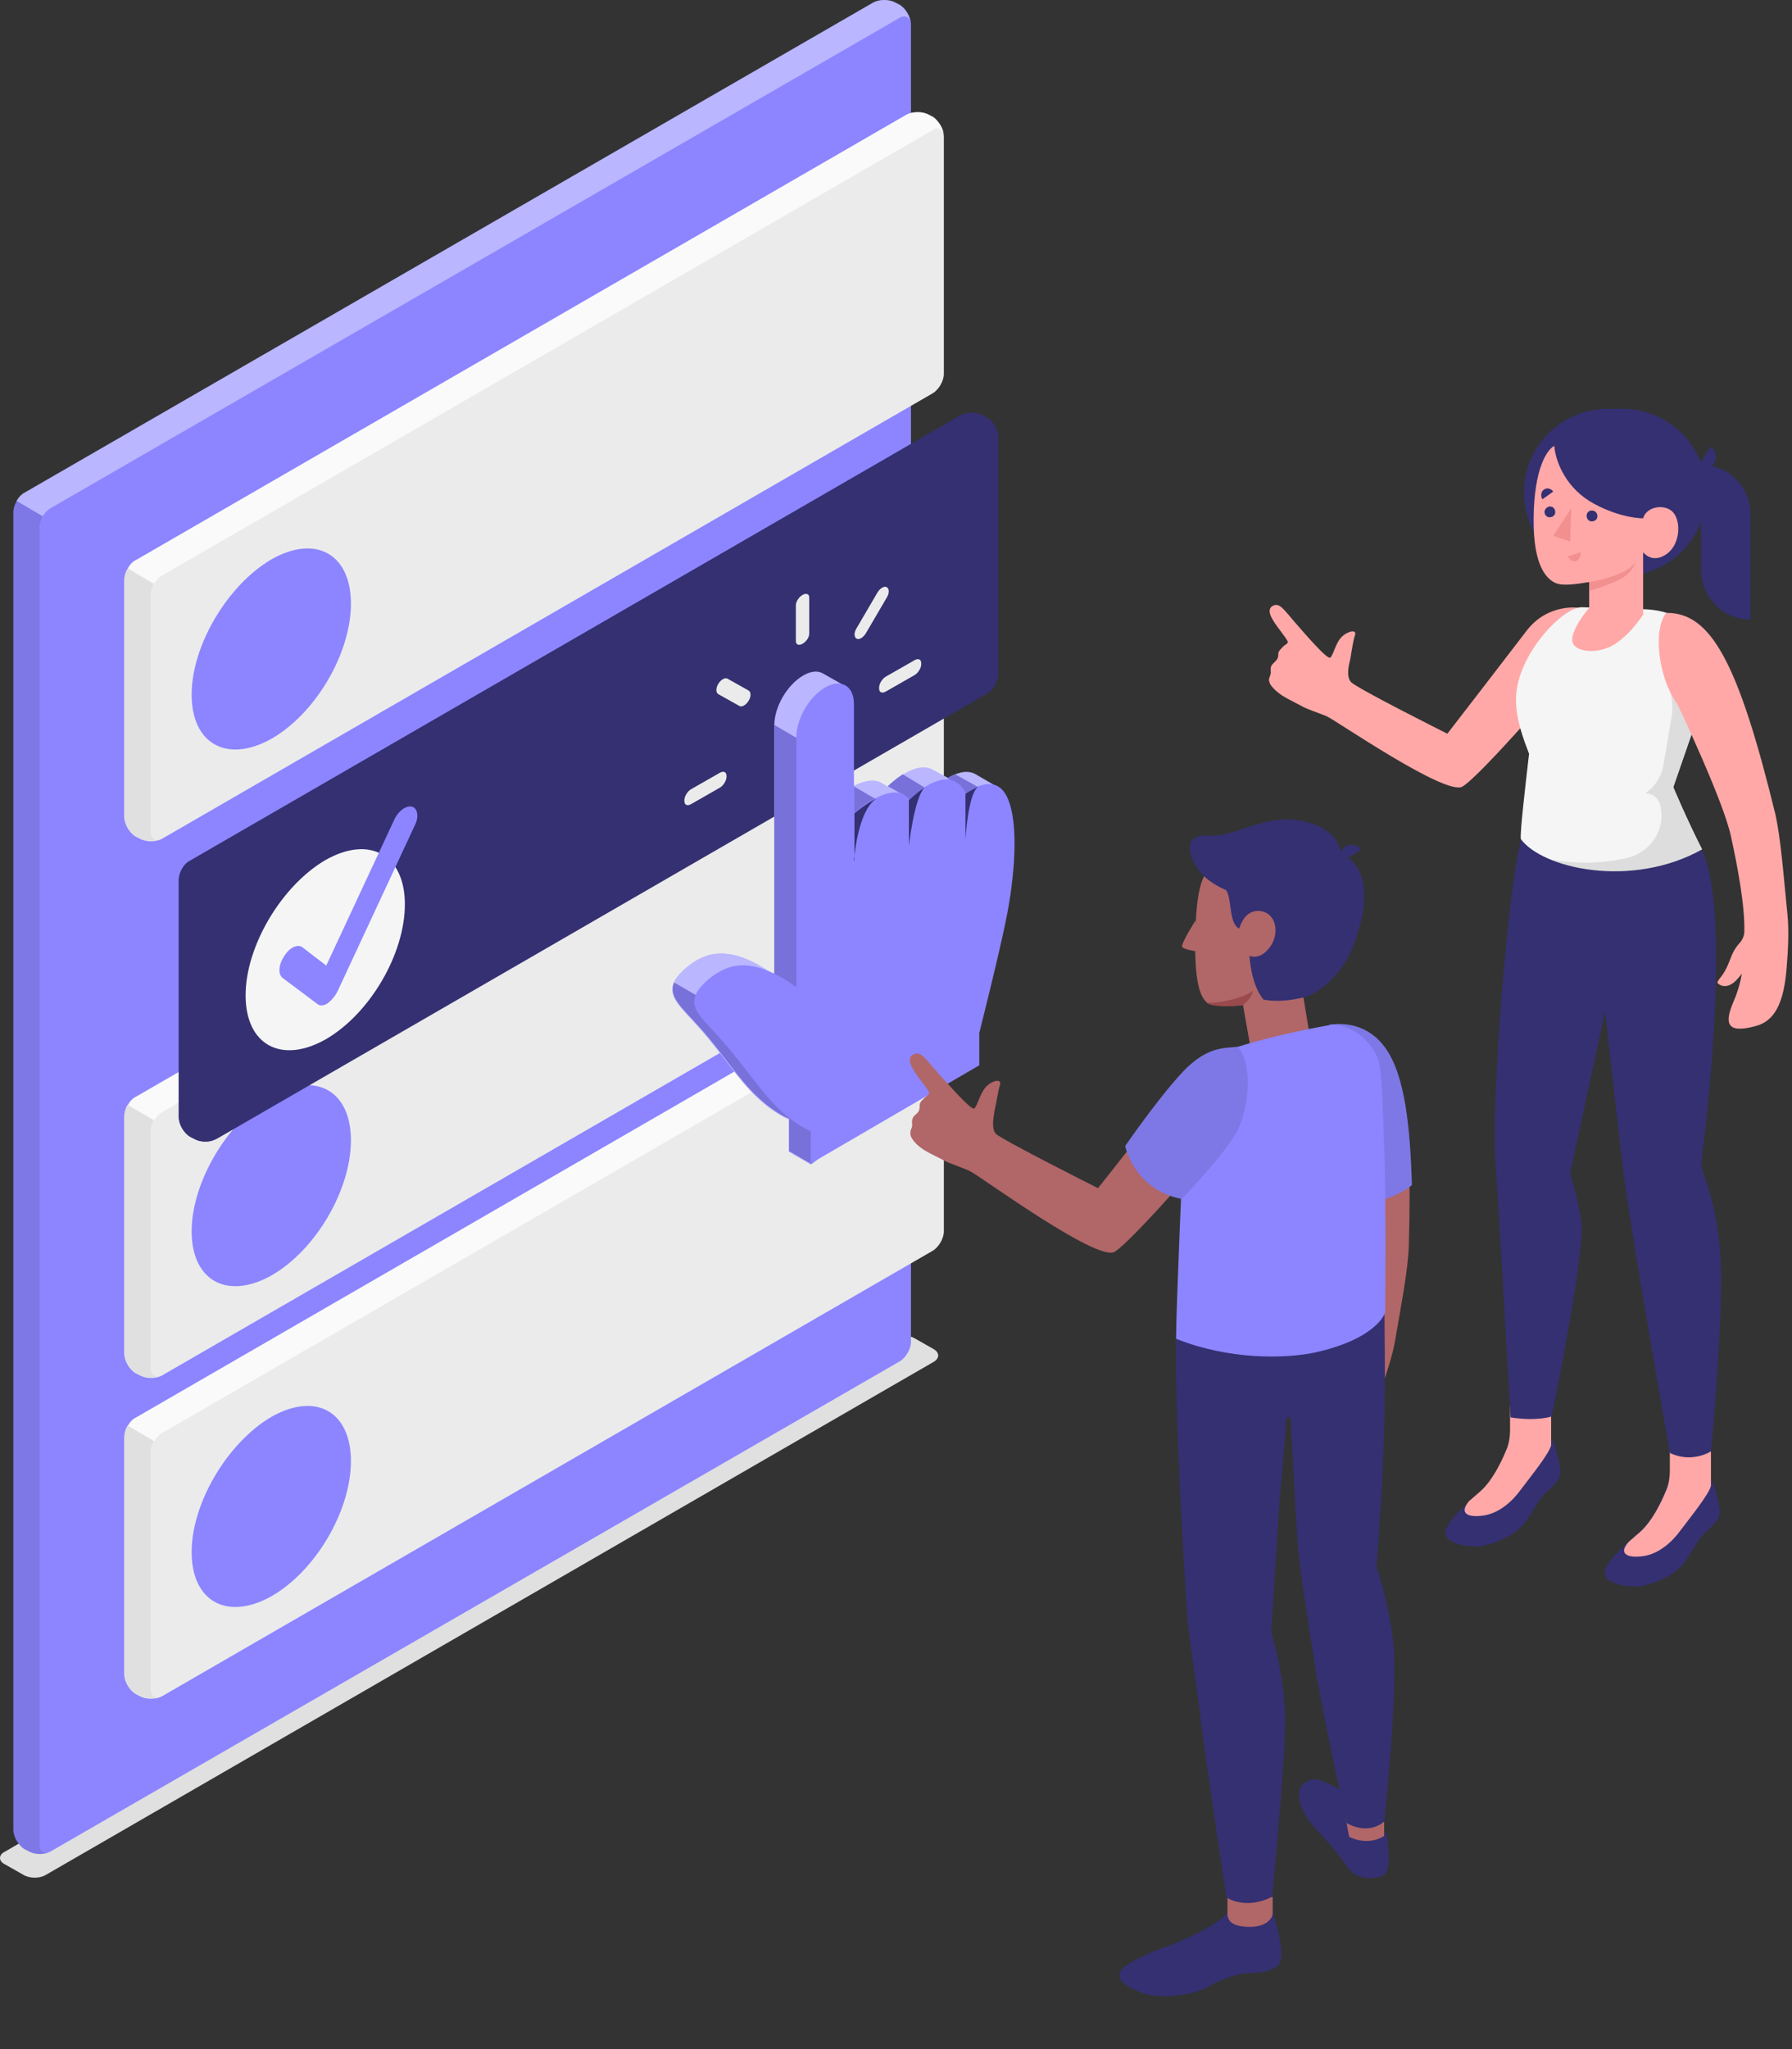 <svg width="350" height="400" viewBox="0 0 350 400" fill="none" xmlns="http://www.w3.org/2000/svg">
<rect x="0" y="0" width="350" height="400" fill="#333333" stroke="none"/>
<path d="M0.903 363.899L4.616 366.006C5.82 366.709 7.727 366.709 8.931 366.006L182.338 265.856C183.542 265.153 183.542 264.049 182.338 263.347L178.625 261.239C177.421 260.537 175.514 260.537 174.31 261.239L0.903 361.49C-0.301 362.092 -0.301 363.297 0.903 363.899Z" fill="#E0E0E0"/>
<path d="M5.62 361.39L4.817 360.988C3.613 360.286 2.609 358.58 2.609 357.175V99.975C2.609 98.57 3.613 96.864 4.817 96.162L170.497 0.527C171.701 -0.176 173.708 -0.176 174.912 0.527L175.715 0.928C176.919 1.631 177.923 3.337 177.923 4.742V261.942C177.923 263.347 176.919 265.053 175.715 265.755L9.935 361.39C8.731 362.092 6.824 362.092 5.62 361.39Z" fill="#8C85FF"/>
<path opacity="0.4" d="M177.823 4.441C177.722 3.337 176.719 2.835 175.615 3.537L9.935 99.172C9.333 99.473 8.731 100.176 8.329 100.778L3.211 97.767C3.613 97.065 4.115 96.463 4.817 96.162L170.497 0.527C171.701 -0.176 173.708 -0.176 174.912 0.527L175.715 0.928C176.819 1.631 177.722 3.136 177.823 4.441Z" fill="white"/>
<path opacity="0.1" d="M9.634 361.591C8.43 362.092 6.724 362.092 5.62 361.39L4.817 360.988C3.613 360.286 2.609 358.58 2.609 357.175V99.975C2.609 99.272 2.81 98.47 3.211 97.767L8.329 100.778C7.928 101.48 7.727 102.283 7.727 102.985V360.186C7.727 361.39 8.53 361.992 9.634 361.591Z" fill="black"/>
<path d="M27.295 268.465L26.492 268.063C25.288 267.361 24.285 265.655 24.285 264.25V217.988C24.285 216.583 25.288 214.877 26.492 214.175L176.919 127.271C178.123 126.568 180.13 126.568 181.334 127.271L182.137 127.672C183.341 128.374 184.345 130.08 184.345 131.485V177.747C184.345 179.152 183.341 180.858 182.137 181.561L31.711 268.465C30.506 269.167 28.499 269.167 27.295 268.465Z" fill="#EBEBEB"/>
<path d="M184.345 131.084C184.245 129.98 183.241 129.478 182.137 130.181L31.711 217.085C31.109 217.386 30.507 218.088 30.105 218.69L24.987 215.68C25.389 214.977 25.89 214.375 26.593 214.074L177.019 127.17C178.224 126.468 180.231 126.468 181.435 127.17L182.238 127.572C183.241 128.274 184.245 129.779 184.345 131.084Z" fill="#FAFAFA"/>
<path d="M31.309 268.565C30.105 269.067 28.399 269.067 27.295 268.364L26.492 267.963C25.288 267.26 24.285 265.554 24.285 264.15V217.888C24.285 217.185 24.485 216.382 24.887 215.68L30.005 218.69C29.603 219.393 29.403 220.196 29.403 220.898V267.16C29.503 268.364 30.306 268.966 31.309 268.565Z" fill="#E0E0E0"/>
<path d="M52.985 213.974C61.615 209.057 68.54 212.87 68.54 222.604C68.54 232.338 61.615 244.079 52.985 248.997C44.355 253.813 37.431 250 37.431 240.366C37.431 230.733 44.455 218.992 52.985 213.974Z" fill="#8C85FF"/>
<path d="M27.295 331.084L26.492 330.682C25.288 329.98 24.285 328.274 24.285 326.869V280.607C24.285 279.202 25.288 277.496 26.492 276.794L176.919 189.89C178.123 189.187 180.13 189.187 181.334 189.89L182.137 190.291C183.341 190.994 184.345 192.7 184.345 194.104V240.366C184.345 241.771 183.341 243.477 182.137 244.18L31.711 331.084C30.506 331.786 28.499 331.786 27.295 331.084Z" fill="#EBEBEB"/>
<path d="M184.345 193.703C184.245 192.599 183.241 192.097 182.137 192.8L31.711 279.704C31.109 280.005 30.507 280.708 30.105 281.31L24.987 278.299C25.389 277.597 25.89 276.995 26.593 276.694L177.019 189.789C178.224 189.087 180.231 189.087 181.435 189.789L182.238 190.191C183.241 190.893 184.245 192.398 184.345 193.703Z" fill="#FAFAFA"/>
<path d="M31.309 331.184C30.105 331.686 28.399 331.686 27.295 330.984L26.492 330.582C25.288 329.88 24.285 328.174 24.285 326.769V280.507C24.285 279.804 24.485 279.002 24.887 278.299L30.005 281.31C29.603 282.012 29.403 282.815 29.403 283.517V329.779C29.503 331.084 30.306 331.586 31.309 331.184Z" fill="#E0E0E0"/>
<path d="M52.985 276.593C61.615 271.676 68.54 275.489 68.54 285.223C68.54 294.957 61.615 306.699 52.985 311.616C44.355 316.433 37.431 312.619 37.431 302.986C37.431 293.352 44.455 281.611 52.985 276.593Z" fill="#8C85FF"/>
<path d="M27.295 163.698L26.492 163.297C25.288 162.594 24.285 160.888 24.285 159.483V113.221C24.285 111.816 25.288 110.11 26.492 109.408L176.919 22.504C178.123 21.801 180.13 21.801 181.334 22.504L182.137 22.905C183.341 23.608 184.345 25.314 184.345 26.718V72.98C184.345 74.385 183.341 76.091 182.137 76.794L31.711 163.698C30.506 164.4 28.499 164.4 27.295 163.698Z" fill="#EBEBEB"/>
<path d="M184.345 26.317C184.245 25.213 183.241 24.712 182.137 25.414L31.711 112.318C31.109 112.619 30.507 113.322 30.105 113.924L24.987 110.913C25.389 110.211 25.89 109.609 26.593 109.308L177.019 22.403C178.224 21.701 180.231 21.701 181.435 22.403L182.238 22.805C183.241 23.507 184.245 25.013 184.345 26.317Z" fill="#FAFAFA"/>
<path d="M31.309 163.798C30.105 164.3 28.399 164.3 27.295 163.598L26.492 163.196C25.288 162.494 24.285 160.788 24.285 159.383V113.221C24.285 112.519 24.485 111.716 24.887 111.014L30.005 114.024C29.603 114.727 29.403 115.529 29.403 116.232V162.393C29.503 163.698 30.306 164.2 31.309 163.798Z" fill="#E0E0E0"/>
<path d="M52.985 109.207C61.615 104.29 68.54 108.103 68.54 117.838C68.54 127.572 61.615 139.313 52.985 144.23C44.355 149.047 37.431 145.233 37.431 135.6C37.431 125.966 44.455 114.225 52.985 109.207Z" fill="#8C85FF"/>
<path d="M37.932 222.303L37.13 221.902C35.925 221.199 34.922 219.493 34.922 218.088V171.826C34.922 170.421 35.925 168.716 37.13 168.013L187.556 81.109C188.76 80.406 190.767 80.406 191.972 81.109L192.774 81.51C193.979 82.213 194.982 83.919 194.982 85.324V131.586C194.982 132.99 193.979 134.696 192.774 135.399L42.348 222.303C41.043 223.006 39.137 223.006 37.932 222.303Z" fill="#343072"/>
<path d="M194.882 85.023C194.781 83.919 193.778 83.417 192.674 84.119L42.248 171.024C41.645 171.325 41.043 172.027 40.642 172.629L35.524 169.619C35.925 168.916 36.427 168.314 37.13 168.013L187.556 81.109C188.76 80.406 190.767 80.406 191.971 81.109L192.774 81.51C193.878 82.213 194.781 83.718 194.882 85.023Z" fill="#343072"/>
<path d="M41.947 222.504C40.742 223.006 39.036 223.006 37.932 222.303L37.13 221.902C35.925 221.199 34.922 219.493 34.922 218.088V171.826C34.922 171.124 35.123 170.321 35.524 169.619L40.642 172.629C40.24 173.332 40.04 174.134 40.04 174.837V221.099C40.04 222.303 40.843 222.905 41.947 222.504Z" fill="#343072"/>
<path d="M63.522 167.913C72.152 162.995 79.077 166.809 79.077 176.543C79.077 186.277 72.152 198.018 63.522 202.935C54.892 207.752 47.968 203.939 47.968 194.305C47.968 184.671 54.992 172.93 63.522 167.913Z" fill="#F5F5F5"/>
<path d="M63.923 195.911C63.221 196.312 62.518 196.412 62.017 196.011L55.193 190.893C54.289 190.191 54.39 188.284 55.494 186.678C56.497 184.972 58.103 184.27 59.006 184.872L63.722 188.485L76.969 160.085C77.772 158.279 79.377 157.175 80.481 157.476C81.585 157.777 81.886 159.483 80.983 161.189L65.93 193.502C65.428 194.506 64.726 195.309 63.923 195.911C63.923 195.81 63.923 195.81 63.923 195.911Z" fill="#8C85FF"/>
<path d="M194.883 153.663L190.568 151.154C188.661 150.05 186.353 151.154 185.149 151.857L182.339 150.351C179.027 148.344 174.411 152.559 173.407 153.562L172.203 152.86C168.691 150.753 162.369 156.372 162.369 156.372V135.299L165.179 133.994L160.763 131.485C159.76 130.883 158.355 130.983 156.849 131.887C153.739 133.693 151.23 138.008 151.23 141.621V190.391C147.216 187.381 142.901 185.575 139.188 186.277C135.776 186.879 132.765 189.789 131.862 191.295C130.056 194.606 133.066 196.613 136.98 201.129C140.894 205.544 144.306 210.963 147.918 214.275C151.431 217.587 154.04 218.49 154.04 218.49V224.812L158.355 227.321L186.955 205.845V199.523C186.955 199.523 191.069 183.266 192.374 176.443C193.678 169.92 194.782 159.483 192.675 154.064L194.883 153.663Z" fill="#8C85FF"/>
<path opacity="0.4" d="M194.883 153.663L190.568 151.154C188.661 150.05 186.353 151.154 185.149 151.857L182.339 150.351C179.027 148.344 174.411 152.559 173.407 153.562L172.203 152.86C168.691 150.753 162.369 156.372 162.369 156.372V135.299L165.179 133.994L160.763 131.485C159.76 130.883 158.355 130.983 156.849 131.887C153.739 133.693 151.23 138.008 151.23 141.621V190.391C147.216 187.381 142.901 185.575 139.188 186.277C135.776 186.879 132.765 189.789 131.862 191.295C130.056 194.606 133.066 196.613 136.98 201.129C140.894 205.544 144.306 210.963 147.918 214.275C151.431 217.587 154.04 218.49 154.04 218.49V224.812L158.355 227.321L186.955 205.845V199.523C186.955 199.523 191.069 183.266 192.374 176.443C193.678 169.92 194.782 159.483 192.675 154.064L194.883 153.663Z" fill="white"/>
<path d="M162.67 209.659L141.094 197.215L131.661 191.796C130.457 194.707 133.367 196.814 137.08 201.029C140.994 205.444 144.406 210.863 148.018 214.175C151.531 217.486 154.14 218.389 154.14 218.389V224.712L158.455 227.22L164.777 222.504C163.874 216.984 162.67 209.659 162.67 209.659Z" fill="#8C85FF"/>
<path d="M155.545 144.029L151.229 141.52V192.699L155.545 192.8V144.029Z" fill="#8C85FF"/>
<path d="M189.463 156.974L192.775 154.466C192.675 154.265 192.675 154.064 192.574 153.864L193.778 153.763L191.069 153.663L186.553 151.154C185.951 151.355 185.449 151.656 185.048 151.957L186.453 152.76L189.463 156.974Z" fill="#8C85FF"/>
<path d="M177.522 156.172L180.633 153.763L176.317 151.154C174.912 152.057 173.809 153.061 173.407 153.462L176.418 155.168L177.522 156.172Z" fill="#8C85FF"/>
<path d="M170.998 155.971L166.683 153.462H166.783V158.881L171.701 157.075L170.998 155.971Z" fill="#8C85FF"/>
<g opacity="0.15">
<path d="M162.67 209.659L141.094 197.215L131.661 191.796C130.457 194.707 133.367 196.814 137.08 201.029C140.994 205.444 144.406 210.863 148.018 214.175C151.531 217.486 154.14 218.389 154.14 218.389V224.712L158.455 227.22L164.777 222.504C163.874 216.984 162.67 209.659 162.67 209.659Z" fill="black"/>
<path d="M155.545 144.029L151.229 141.52V192.699L155.545 192.8V144.029Z" fill="black"/>
<path d="M189.463 156.974L192.775 154.466C192.675 154.265 192.675 154.064 192.574 153.864L193.778 153.763L191.069 153.663L186.553 151.154C185.951 151.355 185.449 151.656 185.048 151.957L186.453 152.76L189.463 156.974Z" fill="black"/>
<path d="M177.522 156.172L180.633 153.763L176.317 151.154C174.912 152.057 173.809 153.061 173.407 153.462L176.418 155.168L177.522 156.172Z" fill="black"/>
<path d="M170.998 155.971L166.683 153.462H166.783V158.881L171.701 157.075L170.998 155.971Z" fill="black"/>
</g>
<path d="M158.354 227.12V220.798C158.354 220.798 155.745 219.895 152.233 216.583C148.72 213.271 145.208 207.852 141.294 203.437C137.381 198.921 134.27 196.914 136.177 193.603C137.08 192.097 140.09 189.187 143.502 188.585C147.215 187.883 151.53 189.789 155.544 192.699V143.929C155.544 140.316 158.053 136.001 161.164 134.195C164.275 132.388 166.784 133.894 166.784 137.406V158.68C166.784 158.68 174.511 151.856 177.622 156.071C177.622 156.071 185.248 148.143 188.66 154.867C188.66 154.867 194.18 150.351 196.688 155.569C199.197 160.788 197.993 171.826 196.688 178.55C195.384 185.374 191.269 201.631 191.269 201.631V207.953L158.354 227.12Z" fill="#8C85FF"/>
<path d="M166.784 168.013C166.784 168.013 167.486 158.279 171.099 155.971H170.998C168.69 157.175 166.884 158.781 166.884 158.781V158.58C166.884 158.68 166.884 158.781 166.884 158.781V168.013H166.784Z" fill="#343072"/>
<path d="M177.521 156.172V165.103C177.521 165.103 178.525 155.971 180.532 153.763C178.826 154.867 177.622 156.172 177.521 156.172Z" fill="#343072"/>
<path d="M188.56 154.967V163.899C188.56 163.899 189.061 154.867 191.068 153.562C189.663 154.165 188.56 154.967 188.56 154.967Z" fill="#343072"/>
<path d="M156.748 125.665C156.046 126.066 155.444 125.865 155.444 125.163V118.138C155.444 117.436 156.046 116.533 156.748 116.131C157.451 115.73 158.053 115.931 158.053 116.633V123.658C158.053 124.461 157.451 125.263 156.748 125.665Z" fill="#EBEBEB"/>
<path d="M146.212 136.804C145.71 137.607 144.907 138.108 144.405 137.807L140.291 135.499C139.789 135.198 139.789 134.295 140.291 133.492C140.793 132.689 141.595 132.188 142.097 132.489L146.212 134.797C146.713 135.098 146.713 136.001 146.212 136.804Z" fill="#EBEBEB"/>
<path d="M141.897 151.455V151.656C141.897 152.358 141.295 153.362 140.592 153.763L134.973 156.974C134.27 157.376 133.668 157.175 133.668 156.372V156.172C133.668 155.469 134.27 154.466 134.973 154.064L140.592 150.853C141.295 150.452 141.897 150.652 141.897 151.455Z" fill="#EBEBEB"/>
<path d="M171.701 134.395V134.195C171.701 133.492 172.303 132.489 173.005 132.087L178.625 128.876C179.327 128.475 179.929 128.675 179.929 129.478V129.679C179.929 130.381 179.327 131.385 178.625 131.786L173.005 134.997C172.303 135.399 171.701 135.198 171.701 134.395Z" fill="#EBEBEB"/>
<path d="M167.285 124.661C166.784 124.36 166.784 123.457 167.285 122.654L171.4 115.63C171.902 114.827 172.704 114.325 173.206 114.626C173.708 114.927 173.708 115.83 173.206 116.633L169.092 123.658C168.59 124.461 167.787 124.962 167.285 124.661Z" fill="#EBEBEB"/>
<path d="M326.041 290.04V288.936C325.639 290.241 323.532 296.061 320.321 298.971C317.812 301.279 314.4 303.889 313.497 306.498C312.594 309.207 318.314 310.01 320.622 309.609C323.331 309.107 326.843 307.602 328.85 305.193C330.155 303.487 331.058 301.581 332.062 300.276C333.065 298.971 335.273 297.466 335.775 295.961C336.076 295.158 335.674 293.352 335.273 291.746C334.871 290.341 334.47 288.736 334.069 288.936C334.069 289.137 334.069 289.839 334.069 289.839C333.467 290.442 331.861 291.144 330.055 291.144C328.85 291.144 326.041 290.943 326.041 290.04Z" fill="#343072"/>
<path d="M318.113 300.979C318.916 300.276 319.718 299.574 320.421 298.972C322.629 296.965 324.335 293.553 325.338 291.144C325.94 289.84 326.141 288.435 326.141 286.929V282.414H334.169V289.84V290.04C333.768 291.746 330.155 296.162 328.048 298.972C326.643 300.878 324.034 303.387 320.822 303.788C317.611 304.19 316.106 303.186 318.113 300.979Z" fill="#FFA8A7"/>
<path d="M294.932 282.213V281.109C294.531 282.413 292.423 288.234 289.212 291.144C286.703 293.452 283.291 296.061 282.388 298.67C281.485 301.38 287.205 302.183 289.513 301.781C292.223 301.279 295.735 299.774 297.742 297.366C299.047 295.66 299.95 293.753 300.953 292.449C301.957 291.144 304.165 289.639 304.666 288.133C304.967 287.331 304.566 285.524 304.165 283.919C303.763 282.514 303.362 280.908 302.96 281.109C302.96 281.31 302.96 282.012 302.96 282.012C302.358 282.614 300.753 283.317 298.946 283.317C297.742 283.317 294.932 283.116 294.932 282.213Z" fill="#343072"/>
<path d="M286.904 293.051C287.707 292.348 288.51 291.646 289.212 291.044C291.42 289.037 293.126 285.625 294.13 283.216C294.732 281.912 294.932 280.507 294.932 279.002V274.486H302.96V281.912V282.112C302.559 283.818 298.946 288.234 296.839 291.044C295.434 292.95 292.825 295.459 289.614 295.861C286.503 296.262 284.998 295.359 286.904 293.051Z" fill="#FFA8A7"/>
<path d="M332.463 166.006C338.685 179.554 332.263 227.12 332.263 227.12C332.463 229.328 334.972 233.643 335.875 243.277C336.979 254.717 334.169 283.317 334.169 283.317C334.169 283.317 330.456 285.725 326.141 283.618C326.141 283.618 318.515 240.467 317.11 229.127C315.905 219.192 313.497 197.416 313.497 197.416L306.673 229.027C306.673 229.027 308.379 234.546 308.881 238.761C309.483 245.384 303.06 276.493 303.06 276.493C303.06 276.493 300.351 277.496 295.032 276.694C295.032 276.694 292.724 235.449 292.122 227.421C291.119 213.874 294.731 171.826 297.14 163.798L332.463 166.006Z" fill="#343072"/>
<path d="M313.397 197.516L311.39 184.972C311.39 184.972 302.86 183.166 299.046 179.554C299.046 179.554 303.06 184.571 309.082 186.277L311.289 195.911L307.376 225.213L313.397 197.516Z" fill="#343072"/>
<path d="M308.279 118.64C308.279 118.64 302.258 117.737 298.143 123.156C294.932 127.371 282.689 143.226 282.689 143.226C282.689 143.226 264.626 134.195 263.823 133.091C262.92 131.987 263.422 129.88 263.723 128.675C263.923 127.471 264.325 124.862 264.626 124.059C265.128 122.755 263.221 123.156 262.017 124.36C260.812 125.564 260.411 127.973 259.809 128.374C259.207 128.776 254.992 123.859 252.885 121.45C250.777 119.042 249.874 117.436 248.469 118.339C247.466 119.042 248.068 120.447 249.573 122.454C251.078 124.461 251.279 124.762 251.48 125.163C251.681 125.564 251.078 125.866 250.878 125.966C250.476 126.367 249.774 126.969 249.673 127.471C249.673 127.772 249.673 128.073 249.573 128.374C249.372 129.077 248.57 129.378 248.269 130.08C248.068 130.582 248.269 131.084 248.168 131.586C248.068 131.887 247.968 132.188 247.867 132.489C247.767 133.091 248.168 133.793 248.57 134.195C250.075 135.901 251.982 136.603 253.989 137.707C255.594 138.61 257.2 139.012 259.107 139.814C260.913 140.617 282.288 155.369 285.599 153.562C289.011 151.656 306.372 131.485 306.372 131.485C311.39 123.357 308.279 118.64 308.279 118.64Z" fill="#FFA8A7"/>
<path d="M321.525 118.941C329.453 119.443 330.055 123.357 331.961 127.471C333.467 130.682 333.467 134.395 332.363 137.707L326.844 153.663C326.844 153.663 329.453 159.885 332.463 165.805C318.615 173.532 301.254 169.518 297.039 163.798C296.839 162.594 297.942 153.261 298.645 147.14C296.236 141.019 295.534 137.105 296.537 133.091C298.444 125.565 305.87 118.239 309.182 118.54L321.525 118.941Z" fill="#F5F5F5"/>
<path d="M313.899 112.418H317.009C325.941 112.418 333.266 105.193 333.266 96.162C333.266 87.13 325.941 79.804 316.909 79.804H313.999C304.967 79.804 297.642 87.13 297.642 96.162C297.642 105.093 304.967 112.418 313.899 112.418Z" fill="#343072"/>
<path d="M341.896 120.948C336.578 120.948 332.263 116.633 332.263 111.315V90.743C337.581 90.743 341.896 95.058 341.896 100.376V120.948Z" fill="#343072"/>
<path d="M334.069 87.23L331.661 91.044C332.765 91.746 334.169 91.445 334.772 90.442C335.474 89.338 335.173 87.933 334.069 87.23Z" fill="#343072"/>
<path d="M303.562 87.03C301.656 88.133 299.348 92.85 299.548 102.785C299.749 111.214 302.459 113.221 303.863 113.823C305.268 114.425 307.878 114.024 310.386 113.623V118.64C310.386 118.64 306.874 122.755 307.075 125.063C307.275 127.371 312.193 127.873 315.504 125.665C318.816 123.457 320.923 119.945 320.923 119.945V107.802C320.923 107.802 322.629 110.11 325.439 108.204C328.249 106.297 328.349 101.681 326.744 99.975C325.138 98.269 321.525 98.871 320.923 101.179C320.923 101.179 316.809 101.279 311.39 98.369C305.971 95.459 303.863 90.341 303.562 87.03Z" fill="#FFA8A7"/>
<path d="M309.885 100.677C309.885 101.279 310.286 101.781 310.888 101.781C311.49 101.781 311.992 101.38 311.992 100.778C311.992 100.176 311.591 99.674 310.989 99.674C310.387 99.573 309.885 100.075 309.885 100.677Z" fill="#343072"/>
<path d="M308.68 107.802L306.271 108.605C306.472 109.308 307.175 109.709 307.877 109.508C308.479 109.207 308.881 108.505 308.68 107.802Z" fill="#F28F8F"/>
<path d="M301.254 97.466L303.361 95.961C302.96 95.359 302.157 95.158 301.555 95.559C300.953 95.961 300.853 96.864 301.254 97.466Z" fill="#343072"/>
<path d="M301.656 99.874C301.656 100.477 302.057 100.978 302.659 100.978C303.261 100.978 303.763 100.577 303.763 99.975C303.763 99.373 303.362 98.871 302.76 98.871C302.258 98.871 301.756 99.272 301.656 99.874Z" fill="#343072"/>
<path d="M306.874 99.272L306.673 105.695L303.361 104.591L306.874 99.272Z" fill="#F28F8F"/>
<path d="M310.386 113.623C313.096 113.221 318.615 111.716 319.518 109.508C319.518 109.508 319.217 110.913 317.612 112.318C315.906 113.723 310.487 115.329 310.487 115.329V113.623H310.386Z" fill="#F28F8F"/>
<path opacity="0.1" d="M318.013 167.411C322.529 166.307 325.439 161.691 324.235 157.175C324.235 156.974 324.135 156.874 324.135 156.774C323.231 154.666 321.325 154.867 321.325 154.867C323.131 153.663 324.335 151.857 324.837 149.649L326.543 139.614C326.543 139.614 326.944 137.406 326.142 134.797L331.761 128.374C331.761 128.374 332.163 128.675 332.765 129.077C333.668 131.887 333.467 134.897 332.564 137.707L327.045 153.663C327.045 153.663 329.654 159.885 332.664 165.805C322.429 171.525 310.386 170.823 302.96 167.812C308.58 168.816 313.999 168.414 318.013 167.411Z" fill="black"/>
<path d="M346.713 158.781C339.488 129.277 334.169 119.543 325.439 119.644C322.93 122.654 323.632 131.887 327.646 137.506C327.646 137.506 336.678 156.473 338.083 163.297C339.388 169.217 340.792 176.744 340.692 181.761C340.692 182.664 340.291 183.568 339.689 184.17C338.083 185.976 338.083 187.381 336.979 189.388C336.176 190.893 335.273 191.495 335.474 191.897C335.775 192.298 336.879 192.9 338.183 192.097C338.886 191.696 339.287 191.194 340.19 190.09C340.19 190.09 339.889 192.499 338.585 195.509C336.778 199.724 337.18 201.831 342.799 200.326C346.312 199.423 348.519 196.412 349.021 187.983C349.222 185.575 349.423 181.661 349.122 178.65C348.319 170.622 347.817 163.598 346.713 158.781Z" fill="#FFA8A7"/>
<path d="M275.163 242.975C275.966 214.275 273.658 207.451 266.031 202.233L263.121 218.891C263.121 218.891 266.633 238.46 266.232 244.983C265.931 250.703 265.329 257.827 264.024 262.544C263.823 263.347 263.221 264.049 262.519 264.551C260.612 265.755 259.809 267.06 258.304 268.565C257.2 269.769 256.197 270.07 256.297 270.472C256.498 270.974 257.3 271.776 258.705 271.375C259.408 271.174 260.311 270.572 261.415 269.87C261.415 269.87 260.612 272.278 258.605 274.686C255.896 277.998 255.795 280.105 261.214 280.105C264.626 280.105 267.436 277.998 270.045 270.371C270.748 268.164 271.952 264.752 272.454 261.842C273.758 254.215 275.063 247.592 275.163 242.975Z" fill="#B16668"/>
<path d="M259.608 200.025C263.221 199.523 268.239 200.226 271.45 205.946C274.661 211.666 275.464 221.5 275.765 231.335C275.765 231.335 269.443 236.653 261.816 234.044L259.608 200.025Z" fill="#8C85FF"/>
<path opacity="0.1" d="M259.608 200.025C263.221 199.523 268.239 200.226 271.45 205.946C274.661 211.666 275.464 221.5 275.765 231.335C275.765 231.335 269.443 236.653 261.816 234.044L259.608 200.025Z" fill="black"/>
<path d="M270.346 357.677C270.948 357.878 271.049 358.982 271.149 361.189C271.249 362.895 271.55 365.705 269.644 366.307C267.737 366.909 264.827 366.608 263.623 365.003C262.117 363.096 261.013 361.29 258.806 358.982C256.899 356.874 254.792 354.968 253.989 352.057C253.286 349.448 253.888 348.344 255.695 347.542C258.103 346.538 262.017 349.95 263.924 350.452C265.529 351.054 269.744 357.476 270.346 357.677Z" fill="#343072"/>
<path d="M270.346 355.67V358.379C270.346 358.379 267.536 360.487 263.522 358.58C263.422 358.279 262.82 354.767 262.82 354.767L270.346 355.67Z" fill="#B16668"/>
<path d="M248.57 373.231C248.57 373.231 249.373 375.539 249.774 377.647C250.075 379.252 250.577 381.962 249.975 383.166C249.373 384.37 247.165 385.173 243.753 385.173C241.545 385.173 238.033 386.678 235.624 387.983C233.216 389.388 228.098 389.89 225.489 389.589C222.378 389.187 219.267 387.481 218.765 386.177C218.264 384.872 218.966 383.567 226.191 380.557C226.292 380.557 236.227 377.245 239.739 373.432L248.57 373.231Z" fill="#343072"/>
<path d="M248.57 370.321C248.57 370.321 248.57 372.328 248.57 373.432C248.57 374.536 247.265 376.242 243.753 376.142C241.345 376.041 239.639 375.439 239.739 373.332V370.421L248.57 370.321Z" fill="#B16668"/>
<path d="M272.052 319.945C270.848 311.114 268.841 305.896 268.841 305.896C268.841 305.896 269.845 293.854 270.246 282.313C270.748 269.97 270.246 254.416 270.447 251.305C270.447 251.305 230.507 243.176 229.804 257.526C229.102 271.877 231.41 308.304 231.812 314.526C232.313 320.848 233.417 326.367 234.621 336.603C235.926 346.638 239.539 370.422 239.539 370.422C244.054 372.93 248.47 370.221 248.47 370.221C248.47 370.221 251.28 341.621 250.979 334.395C250.577 325.565 248.269 318.54 248.269 318.54C248.269 318.54 249.072 306.699 249.674 296.463C250.377 286.227 251.079 281.31 251.179 276.794L252.082 276.392C252.082 276.392 252.986 294.054 253.387 300.376C253.889 306.699 254.892 312.72 256.699 324.36C258.304 334.496 263.021 355.871 263.021 355.871C267.537 358.379 270.346 355.57 270.346 355.57C270.346 355.57 273.257 328.776 272.052 319.945Z" fill="#343072"/>
<path d="M251.279 276.894C251.279 276.894 261.013 272.077 265.83 267.863C265.83 267.863 261.314 274.185 255.394 276.995C255.394 276.995 253.286 298.971 253.286 298.57L252.082 276.894H251.279Z" fill="#343072"/>
<path d="M242.649 195.509L244.957 208.555L256.699 207.652L254.29 192.9L242.649 195.509Z" fill="#B16668"/>
<path d="M269.142 206.749C267.938 203.236 263.522 199.323 259.007 200.226C250.778 201.731 244.255 203.437 239.338 205.143C235.223 206.648 231.51 210.161 231.109 223.708C231.109 223.708 229.704 255.218 229.704 261.34C240.04 265.454 250.778 265.253 256.699 264.049C269.042 261.34 270.547 256.222 270.547 256.222C270.547 256.222 270.748 233.542 270.346 223.808C270.045 215.279 269.945 209.157 269.142 206.749Z" fill="#8C85FF"/>
<path d="M233.517 179.654C233.517 179.654 230.507 184.37 230.908 184.872C231.309 185.374 233.517 185.675 233.517 185.675V179.654Z" fill="#B16668"/>
<path d="M241.846 166.508C235.624 168.013 233.918 170.723 233.517 180.657C233.116 190.993 234.219 194.305 235.624 195.61C236.528 196.513 241.645 196.613 244.255 195.81C247.466 194.807 254.691 192.097 258.003 186.779C261.916 180.557 262.719 172.228 258.404 168.916C252.182 164.4 244.355 166.006 241.846 166.508Z" fill="#B16668"/>
<path d="M242.749 196.212C244.857 194.506 244.656 193.402 244.656 193.402C243.151 194.807 237.531 196.011 235.625 195.71C236.427 196.513 240.04 196.613 242.749 196.212Z" fill="#9A4A4D"/>
<path d="M233.617 169.117C235.423 172.228 239.437 173.733 239.437 173.733C240.642 175.138 239.939 180.356 242.047 181.259C242.047 181.259 242.95 177.446 246.161 177.847C249.372 178.249 249.974 182.363 247.967 184.972C245.96 187.582 244.054 186.578 244.054 186.578C244.054 186.578 244.254 192.097 246.763 195.108C246.763 195.108 249.573 195.911 254.591 194.706C257.701 194.004 262.017 189.99 263.823 185.775C267.536 176.944 267.636 169.117 262.017 166.809C261.314 162.795 258.103 161.089 254.49 160.286C246.663 158.68 241.645 163.598 235.624 163.096C232.112 162.996 231.409 165.504 233.617 169.117Z" fill="#343072"/>
<path d="M262.117 168.214L265.83 165.906C265.228 164.902 263.823 164.601 262.819 165.203C261.816 165.805 261.414 167.21 262.117 168.214Z" fill="#343072"/>
<path d="M239.639 205.043C239.639 205.043 233.818 206.147 230.707 210.763C227.697 215.379 214.45 231.937 214.45 231.937C214.45 231.937 195.484 222.403 194.481 221.3C193.577 220.196 194.079 217.888 194.28 216.683C194.581 215.479 194.982 212.669 195.283 211.867C195.785 210.462 193.778 210.863 192.574 212.168C191.37 213.472 190.868 215.981 190.266 216.382C189.664 216.784 185.148 211.566 182.94 209.157C180.732 206.648 179.729 204.942 178.224 205.946C177.12 206.648 177.822 208.154 179.428 210.361C181.034 212.469 181.234 212.77 181.435 213.171C181.636 213.573 181.034 213.874 180.833 214.074C180.431 214.476 179.629 215.078 179.629 215.68C179.629 215.981 179.629 216.382 179.528 216.683C179.328 217.386 178.424 217.687 178.224 218.389C178.023 218.891 178.224 219.493 178.123 219.995C178.023 220.296 177.822 220.597 177.822 220.999C177.722 221.701 178.123 222.303 178.525 222.805C180.03 224.611 182.137 225.314 184.144 226.418C185.85 227.321 187.556 227.722 189.463 228.625C191.37 229.528 214.149 246.287 217.662 244.38C221.174 242.373 239.438 221.099 239.438 221.099C244.957 212.268 239.639 205.043 239.639 205.043Z" fill="#B16668"/>
<path d="M241.746 204.34C239.238 204.641 235.725 204.139 230.808 209.458C225.891 214.777 219.77 223.708 219.77 223.708C219.77 223.708 221.476 232.238 230.808 234.044C230.808 234.044 239.438 225.213 241.847 220.396C244.055 215.479 244.657 207.652 241.746 204.34Z" fill="#8C85FF"/>
<path opacity="0.1" d="M241.746 204.34C239.238 204.641 235.725 204.139 230.808 209.458C225.891 214.777 219.77 223.708 219.77 223.708C219.77 223.708 221.476 232.238 230.808 234.044C230.808 234.044 239.438 225.213 241.847 220.396C244.055 215.479 244.657 207.652 241.746 204.34Z" fill="black"/>
</svg>
